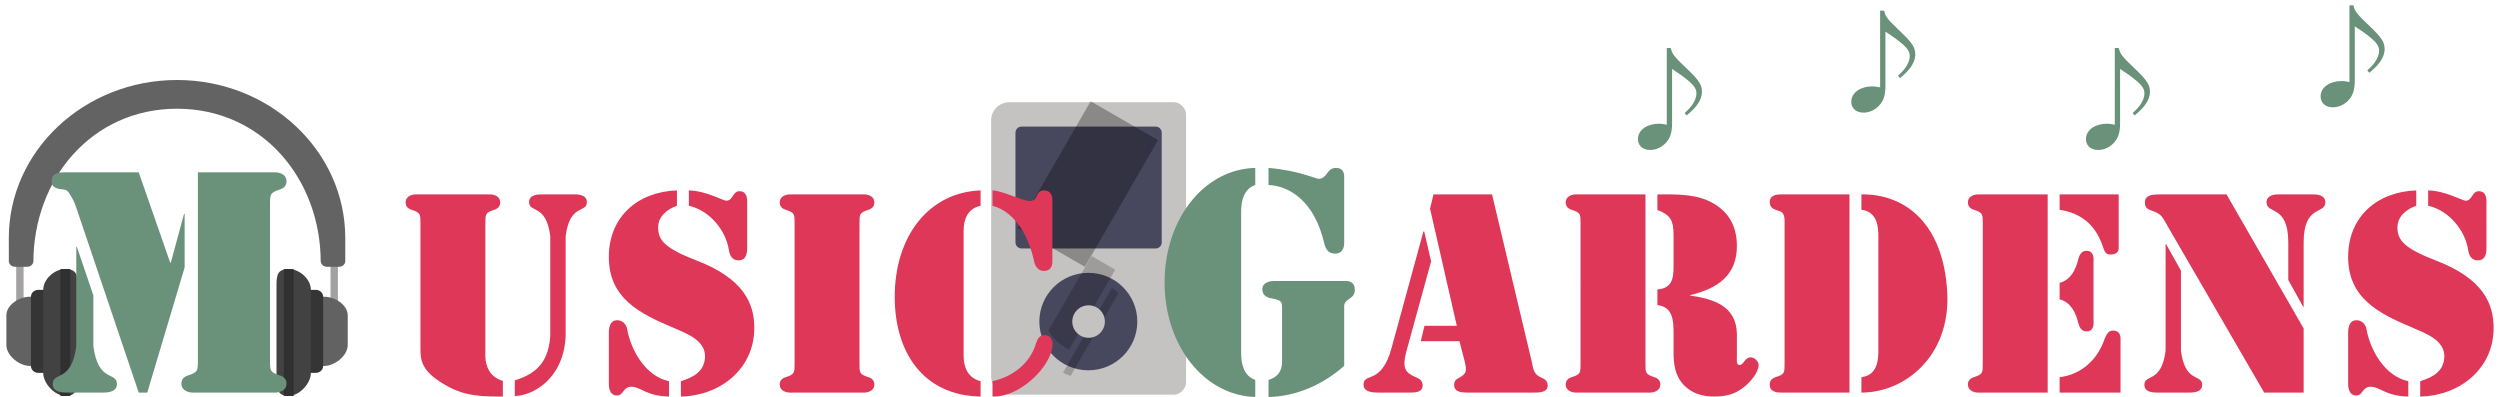 <svg version="1.1" id="レイヤー_1" xmlns="http://www.w3.org/2000/svg" xmlns:xlink="http://www.w3.org/1999/xlink" viewBox="0 0 466.345 74.435" width="466" height="74">
<style type="text/css">
	.st0{fill-rule:evenodd;clip-rule:evenodd;fill:#C4C3C2;}
	.st1{fill-rule:evenodd;clip-rule:evenodd;fill:#47475E;}
	.st2{opacity:0.2;clip-path:url(#SVGID_2_);fill-rule:evenodd;clip-rule:evenodd;}
	.st3{opacity:0.3;clip-path:url(#SVGID_4_);fill-rule:evenodd;clip-rule:evenodd;}
	.st4{fill-rule:evenodd;clip-rule:evenodd;fill:#A3A1A1;}
	.st5{fill-rule:evenodd;clip-rule:evenodd;fill:#636363;}
	.st6{fill-rule:evenodd;clip-rule:evenodd;fill:#626262;}
	.st7{fill-rule:evenodd;clip-rule:evenodd;fill:#353535;}
	.st8{fill-rule:evenodd;clip-rule:evenodd;fill:#424242;}
	.st9{fill-rule:evenodd;clip-rule:evenodd;fill:#303030;}
	.st10{fill:#6A9179;}
	.st11{fill:#DE3757;}
</style>
<g>
	<path class="st0" d="M188.024,19.168h30.904c1.13,0,2.261,1.143,2.261,2.285v50.262c0,1.143-1.131,2.285-2.261,2.285
		h-30.904c-1.872,0-3.39-1.535-3.39-3.427V22.595C184.634,20.702,186.152,19.168,188.024,19.168z"/>
	<path class="st1" d="M202.858,51.153c5.072,0,9.184,4.092,9.184,9.139s-4.111,9.139-9.184,9.139
		c-5.072,0-9.183-4.092-9.183-9.139S197.786,51.153,202.858,51.153z"/>
	<g>
		<defs>
			<path id="SVGID_1_" d="M202.858,51.153c5.072,0,9.184,4.092,9.184,9.139s-4.111,9.139-9.184,9.139
				c-5.072,0-9.183-4.092-9.183-9.139S197.786,51.153,202.858,51.153z"/>
		</defs>
		<clipPath id="SVGID_2_">
			<use xlink:href="#SVGID_1_"  style="overflow:visible;"/>
		</clipPath>
		
			<rect x="189.812" y="55.883" transform="matrix(0.5 -0.866 0.866 0.5 49.574 202.768)" class="st2" width="21.169" height="5.133"/>
		
			<rect x="193.284" y="60.682" transform="matrix(0.5 -0.866 0.866 0.5 48.715 207.278)" class="st2" width="21.169" height="1.535"/>
	</g>
	<path class="st0" d="M202.906,57.246c1.688,0,3.057,1.363,3.057,3.046c0,1.683-1.368,3.046-3.057,3.046
		c-1.687,0-3.055-1.363-3.055-3.046C199.851,58.609,201.219,57.246,202.906,57.246z"/>
	<path class="st1" d="M190.328,23.737h25.168c0.621,0,1.126,0.512,1.126,1.143v20.561c0,0.631-0.505,1.143-1.126,1.143
		h-25.168c-0.622,0-1.126-0.512-1.126-1.143V24.88C189.202,24.249,189.707,23.737,190.328,23.737z"/>
	<g>
		<defs>
			<path id="SVGID_3_" d="M190.328,23.737h25.168c0.621,0,1.126,0.512,1.126,1.143v20.561
				c0,0.631-0.505,1.143-1.126,1.143h-25.168c-0.622,0-1.126-0.512-1.126-1.143V24.88
				C189.202,24.249,189.707,23.737,190.328,23.737z"/>
		</defs>
		<clipPath id="SVGID_4_">
			<use xlink:href="#SVGID_3_"  style="overflow:visible;"/>
		</clipPath>
		
			<rect x="184.603" y="27.484" transform="matrix(0.5 -0.866 0.866 0.5 71.188 192.841)" class="st3" width="35.999" height="14.57"/>
	</g>
</g>
<g>
	<path class="st4" d="M1.841,46.128H3.223v10.81H1.841V46.128z M60.777,56.938V46.128h1.382v10.81H60.777z"/>
	<path class="st5" d="M0.455,44.583L0.454,44.619C0.454,44.183,0.454,44.244,0.455,44.583z M63.516,49.156
		c-0.107,0.493-0.571,0.864-1.128,0.864h-2.303c-0.557,0-1.021-0.371-1.128-0.864l-0.023-0.001
		c0-15.568-10.937-28.77-26.938-28.77S5.064,33.587,5.064,49.155l-0.023,0.001
		c-0.107,0.493-0.571,0.864-1.128,0.864H1.611c-0.556,0-1.021-0.371-1.128-0.864
		c-0.007-0.001-0.023-0.001-0.023-0.001c0-0.014-0.003-3.552-0.005-4.572C0.476,28.267,14.617,15,31.997,15
		c17.388,0,31.535,13.28,31.543,29.606l-0.001,4.549L63.516,49.156z M63.54,44.606c0-0.603,0-0.725,0,0.013V44.606z"
		/>
	<path class="st6" d="M4.604,55.641c1.381,0.074,0.897,1.232,0.897,3.195V64.76c0,1.963,0.405,3.78-0.897,3.854
		C2.517,68.733,0,66.685,0,64.722v-5.622C0,57.138,2.517,55.529,4.604,55.641z"/>
	<path class="st7" d="M5.986,54.344h2.302c0.763,0,1.382,0.581,1.382,1.297V68.614c0,0.716-0.618,1.297-1.382,1.297
		h-2.302c-0.763,0-1.382-0.581-1.382-1.297V55.641C4.604,54.925,5.223,54.344,5.986,54.344z"/>
	<path class="st8" d="M11.051,50.452c2.09,0,2.302,1.064,2.302,3.027v17.297c0.038,1.927-0.134,3.462-2.225,3.462
		s-4.221-2.364-4.221-4.327v-15.567C6.907,52.381,8.96,50.452,11.051,50.452z"/>
	<rect x="10.13" y="50.452" class="st9" width="1.841" height="23.783"/>
	<path class="st6" d="M59.395,55.641c-1.38,0.074-0.897,1.232-0.897,3.195V64.76c0,1.963-0.405,3.78,0.897,3.854
		C61.483,68.733,64,66.685,64,64.722v-5.622C64,57.138,61.483,55.529,59.395,55.641z"/>
	<path class="st7" d="M58.014,54.344h-2.302c-0.763,0-1.382,0.581-1.382,1.297V68.614c0,0.716,0.618,1.297,1.382,1.297
		h2.302c0.763,0,1.381-0.581,1.381-1.297V55.641C59.395,54.925,58.777,54.344,58.014,54.344z"/>
	<path class="st8" d="M52.949,50.452c-2.09,0-2.302,1.064-2.302,3.027v17.297c-0.039,1.927,0.134,3.462,2.225,3.462
		s4.221-2.364,4.221-4.327v-15.567C57.093,52.381,55.04,50.452,52.949,50.452z"/>
	<rect x="52.029" y="50.452" class="st9" width="1.841" height="23.783"/>
</g>
<path class="st10" d="M440.059,1c0.211,0.824,0.338,1.289,1.986,2.873c2.873,2.746,3.866,3.697,3.866,5.303
	c0,1.986-1.69,3.465-2.852,4.458l-0.402-0.423c0.718-0.655,2.218-2.049,2.218-3.739
	c0-0.845-0.549-1.479-1.268-2.134c-0.951-0.866-2.408-1.817-3.296-2.409v10.204c0,1.796-0.401,2.725-0.993,3.444
	c-0.739,0.93-1.923,1.542-3.106,1.542c-1.542,0-2.303-0.951-2.303-2.028c0-1.817,1.859-2.894,3.909-2.894
	c0.592,0,0.972,0.085,1.5,0.19V1H440.059z"/>
<path class="st10" d="M396.059,9c0.211,0.824,0.338,1.289,1.986,2.873c2.873,2.746,3.866,3.697,3.866,5.303
	c0,1.986-1.69,3.465-2.852,4.458l-0.402-0.423c0.718-0.655,2.218-2.049,2.218-3.739
	c0-0.845-0.549-1.479-1.268-2.134c-0.951-0.866-2.408-1.817-3.296-2.409v10.204c0,1.796-0.401,2.725-0.993,3.444
	c-0.739,0.93-1.923,1.542-3.106,1.542c-1.542,0-2.303-0.951-2.303-2.028c0-1.817,1.859-2.894,3.909-2.894
	c0.592,0,0.972,0.085,1.5,0.19V9H396.059z"/>
<path class="st10" d="M352.059,2c0.211,0.824,0.338,1.289,1.986,2.873c2.873,2.746,3.866,3.697,3.866,5.303
	c0,1.986-1.69,3.465-2.852,4.458l-0.402-0.423c0.718-0.655,2.218-2.049,2.218-3.739
	c0-0.845-0.549-1.479-1.268-2.134c-0.951-0.866-2.408-1.817-3.296-2.409v10.204c0,1.796-0.401,2.725-0.993,3.444
	c-0.739,0.93-1.923,1.542-3.106,1.542c-1.542,0-2.303-0.951-2.303-2.028c0-1.817,1.859-2.894,3.909-2.894
	c0.592,0,0.972,0.085,1.5,0.19V2H352.059z"/>
<path class="st10" d="M312.059,9c0.211,0.824,0.338,1.289,1.986,2.873c2.873,2.746,3.866,3.697,3.866,5.303
	c0,1.986-1.69,3.465-2.852,4.458l-0.402-0.423c0.718-0.655,2.218-2.049,2.218-3.739
	c0-0.845-0.549-1.479-1.268-2.134c-0.951-0.866-2.408-1.817-3.296-2.409v10.204c0,1.796-0.401,2.725-0.993,3.444
	c-0.739,0.93-1.923,1.542-3.106,1.542c-1.542,0-2.303-0.951-2.303-2.028c0-1.817,1.859-2.894,3.909-2.894
	c0.592,0,0.972,0.085,1.5,0.19V9H312.059z"/>
<g>
	<path class="st10" d="M10.789,32.312H24.811l5.907,16.948h0.11l2.484-9.164h0.11V50.144l-7.011,23.463H24.811
		L13.273,39.434c-0.276-0.828-0.552-1.656-0.994-2.373c-0.497-0.828-0.718-1.491-1.656-1.546
		c-0.663-0.055-2.153-0.166-2.153-1.491C8.47,32.312,10.126,32.312,10.789,32.312z M13.107,46.28h0.11
		l3.091,9.109v9.496c0.883,6.901,4.417,4.748,4.417,7.122c0,1.711-2.263,1.601-2.871,1.601h-6.293
		c-0.607,0-2.871,0.11-2.871-1.601c0-2.374,3.533-0.221,4.417-7.122V46.28z M35.908,32.312h14.574
		c0.221,0,2.042,0.11,2.042,1.711c0,0.773-0.497,1.27-1.214,1.491c-1.932,0.607-1.877,0.939-1.877,2.981v28.928
		c0,2.042-0.055,2.374,1.877,2.981c0.718,0.221,1.214,0.718,1.214,1.491c0,1.601-1.822,1.711-2.042,1.711H34.858
		c-0.221,0-2.042-0.11-2.042-1.711c0-0.773,0.497-1.27,1.215-1.491c1.932-0.607,1.877-0.939,1.877-2.981V32.312z"/>
	<path class="st11" d="M93.086,74.352c-3.925,0-6.956-0.049-10.384-1.938c-4.471-2.484-5.067-4.372-5.067-6.856V42.009
		c0-1.838,0.05-2.136-1.69-2.683c-0.645-0.199-1.093-0.646-1.093-1.342c0-1.44,1.64-1.54,1.838-1.54h14.06
		c0.199,0,1.838,0.1,1.838,1.54c0,0.696-0.447,1.143-1.093,1.342c-1.739,0.546-1.689,0.844-1.689,2.683v23.898
		c0,0.497-0.447,4.422,3.279,5.515V74.352z M101.98,44.294c-0.795-6.21-3.975-4.272-3.975-6.409
		c0-1.54,2.037-1.441,2.583-1.441h5.664c0.546,0,2.583-0.1,2.583,1.441c0,2.136-3.18,0.199-3.975,6.409v18.73
		c-0.398,8.198-6.31,11.179-9.539,11.229v-2.932c4.571-1.391,6.359-3.975,6.658-8.396V44.294z"/>
	<path class="st11" d="M125.726,38.581c-1.888,0.646-3.528,2.037-3.528,4.074c0,2.434,1.341,3.925,7.254,6.21
		c8.793,3.378,10.781,8.048,10.781,12.619c0,7.701-6.409,12.719-13.762,12.868v-2.881
		c2.385-0.745,4.422-1.838,4.521-4.571c0.099-3.13-3.577-4.422-5.962-5.465
		c-6.26-2.633-12.073-5.465-12.073-13.265c0-7.552,5.465-12.222,12.769-12.47V38.581z M112.957,62.478
		c0-1.044,0.199-2.435,1.59-2.435c0.994,0,1.689,0.795,1.838,1.64c0.696,3.975,3.478,8.893,7.85,9.788v2.881
		c-4.322-0.099-5.266-1.838-7.055-1.838c-1.59,0-1.44,1.64-2.683,1.64c-1.54,0-1.54-1.838-1.54-2.086V62.478z
		 M138.892,46.431c0,1.143-0.199,2.385-1.639,2.385c-1.192,0-1.64-0.944-1.789-1.938
		c-0.546-3.677-3.627-7.453-7.502-8.297v-2.881c3.13,0.05,6.459,1.938,7.005,1.938
		c1.292,0,1.192-1.789,2.484-1.789c1.54,0,1.441,1.689,1.441,2.086V46.431z"/>
	<path class="st11" d="M159.956,68.043c0,1.838-0.05,2.136,1.689,2.683c0.646,0.198,1.093,0.645,1.093,1.341
		c0,1.441-1.64,1.54-1.838,1.54h-14.06c-0.199,0-1.838-0.099-1.838-1.54c0-0.696,0.447-1.143,1.093-1.341
		c1.739-0.547,1.69-0.845,1.69-2.683V42.009c0-1.838,0.049-2.136-1.69-2.683
		c-0.646-0.199-1.093-0.646-1.093-1.342c0-1.44,1.639-1.54,1.838-1.54h14.06c0.199,0,1.838,0.1,1.838,1.54
		c0,0.696-0.447,1.143-1.093,1.342c-1.739,0.546-1.689,0.844-1.689,2.683V68.043z"/>
	<path class="st11" d="M182.659,74.352c-10.931-0.199-16.098-8.496-16.098-18.681c0-11.477,6.459-19.625,16.098-19.972
		v2.881c-2.385,0.497-3.18,2.534-3.18,4.621V66.751c0,2.086,0.795,4.123,3.18,4.72V74.352z M184.894,35.699
		c1.838,0.05,5.664,1.987,6.956,1.987c0.746,0,1.044-0.298,1.341-0.944c0.298-0.645,0.646-1.043,1.342-1.043
		c1.59,0,1.59,1.54,1.59,1.789v11.526c0,0.248,0,1.789-1.59,1.789c-1.044,0-1.64-0.845-1.838-1.789
		c-0.845-4.024-3.18-9.191-7.8-10.434V35.699z M194.682,62.826c0.944,0,1.491,0.795,1.491,1.69
		c-0.1,4.074-6.111,10.036-11.278,9.837v-2.881c3.826-0.845,7.055-3.378,8.148-7.055
		C193.34,63.571,193.638,62.826,194.682,62.826z"/>
	<path class="st10" d="M231.511,66.154c0,1.987,0.441,4.306,2.65,5.079v3.202
		c-9.606-0.276-17.004-9.661-17.004-21.475c0-11.87,7.398-21.254,17.004-21.476v3.202
		c-2.208,0.773-2.65,3.036-2.65,5.024V66.154z M236.644,71.233c2.429-0.717,2.54-2.595,2.54-3.533v-9.937
		c0-1.214-0.055-1.491-2.263-1.877c-0.883-0.221-1.435-0.718-1.435-1.656c0-1.491,1.932-1.546,2.208-1.546h13.194
		c0.275,0,1.932-0.166,1.932,1.656c0,0.939-0.496,1.325-0.993,1.656c-1.159,0.718-0.994,1.38-0.994,1.656V68.583
		c-3.864,3.478-8.943,5.742-14.188,5.852V71.233z M236.644,31.484c5.797,0.497,8.778,2.043,9.385,2.043
		c1.656,0,1.491-2.043,3.257-2.043c1.656,0,1.546,1.491,1.546,1.767v12.311c0,0.276,0,1.988-1.711,1.988
		c-1.435,0-1.822-1.049-2.098-2.208c-1.711-7.066-5.907-10.434-10.379-10.655V31.484z"/>
	<path class="st11" d="M267.129,49.014l-4.67,16.991c-0.795,3.031-0.1,3.876,1.59,4.621
		c0.795,0.348,1.49,0.646,1.49,1.64c0,1.391-1.59,1.341-2.583,1.341h-5.714c-0.993,0-2.782-0.05-2.782-1.491
		c0-1.192,0.845-1.143,1.938-1.689c1.043-0.546,2.385-1.689,3.329-5.217l5.962-21.811h0.148L267.129,49.014z
		 M272.446,63.969h-7.254l0.695-2.882h6.061l-5.018-21.96l0.645-2.683h10.979l7.453,31.399
		c0.298,1.391,0.348,2.335,1.738,2.931c0.695,0.298,1.242,0.646,1.242,1.54c0,1.341-1.789,1.292-2.732,1.292
		h-12.371c-0.994,0-2.435-0.099-2.435-1.391c0-0.795,0.298-1.044,0.944-1.391c1.291-0.745,1.49-1.093,1.043-3.031
		L272.446,63.969z"/>
	<path class="st11" d="M295.149,42.009c0-1.838,0.05-2.136-1.69-2.683c-0.645-0.199-1.093-0.646-1.093-1.342
		c0-1.44,1.639-1.54,1.838-1.54h13.116v31.598c0,1.838-0.05,2.136,1.69,2.683
		c0.645,0.198,1.093,0.645,1.093,1.341c0,1.441-1.64,1.54-1.838,1.54h-14.06c-0.199,0-1.838-0.099-1.838-1.54
		c0-0.696,0.447-1.143,1.093-1.341c1.739-0.547,1.69-0.845,1.69-2.683V42.009z M309.556,36.444h0.249
		c3.229,0,6.607-0.1,9.589,1.341c3.328,1.64,5.018,4.372,5.067,8.148c0.1,5.714-3.677,8.198-8.744,9.39
		v0.099c4.422,0.646,8.645,1.938,8.744,7.204v4.372c0,0.447-0.149,1.441,0.497,1.441
		c0.795,0,0.943-1.441,2.137-1.441c0.645,0,1.44,0.745,1.44,1.441c0,1.441-1.64,3.279-2.733,4.123
		c-1.688,1.391-3.477,1.789-5.613,1.789s-4.074-0.546-5.614-2.086c-1.739-1.789-1.987-3.975-1.987-6.31v-3.379
		c0-2.285-0.05-5.067-3.031-5.365v-2.932c2.684-0.248,3.031-1.888,3.031-4.322v-6.012
		c0-2.484-0.547-3.676-3.031-4.571V36.444z"/>
	<path class="st11" d="M345.574,73.607h-12.619c-1.093,0-2.335-0.099-2.335-1.54c0-0.696,0.447-1.143,1.093-1.341
		c1.739-0.547,1.69-0.845,1.69-2.683V42.009c0-0.745,0.1-2.087-0.844-2.385
		c-0.994-0.348-1.938-0.497-1.938-1.739c0-1.292,1.242-1.441,2.235-1.441h12.719V73.607z M347.81,36.444
		c8.446-0.1,15.501,5.763,16.098,18.581c0.546,11.676-7.851,18.581-16.098,18.581v-2.881
		c3.031-0.398,3.18-3.229,3.18-5.118V44.443c0-1.888-0.148-4.72-3.18-5.117V36.444z"/>
	<path class="st11" d="M369.618,36.444h13.116v37.163h-13.116c-0.198,0-1.838-0.099-1.838-1.54
		c0-0.696,0.447-1.143,1.093-1.341c1.739-0.547,1.69-0.845,1.69-2.683V42.009c0-1.838,0.05-2.136-1.69-2.683
		c-0.645-0.199-1.093-0.646-1.093-1.342C367.78,36.544,369.419,36.444,369.618,36.444z M384.97,36.444h11.079
		v10.085c0,0.248-0.05,1.192-1.54,1.192c-0.845,0-1.094-0.497-1.342-1.242c-1.292-4.024-3.826-6.459-8.197-7.154
		V36.444z M384.97,53.038c2.086-0.546,3.03-2.484,3.478-4.372c0.248-0.844,0.546-1.639,1.59-1.639
		c1.54,0,1.292,1.789,1.292,2.186v10.731c0,0.398,0.248,2.186-1.292,2.186c-1.044,0-1.342-0.795-1.59-1.64
		c-0.447-1.888-1.392-3.826-3.478-4.372V53.038z M384.97,70.726c4.023-0.497,7.104-3.229,8.445-7.204
		c0.348-0.745,0.646-1.54,1.541-1.54c1.59,0,1.44,1.49,1.44,1.689v9.937h-11.427V70.726z"/>
	<path class="st11" d="M404.841,45.785h0.1l2.781,4.968v15.004c0.795,6.21,3.975,4.273,3.975,6.409
		c0,1.54-2.037,1.441-2.583,1.441h-5.664c-0.546,0-2.583,0.099-2.583-1.441c0-2.136,3.18-0.199,3.975-6.409V45.785z
		 M430.726,61.584v12.023h-7.403l-18.184-31.35c-0.795-1.391-1.044-2.136-2.683-2.683
		c-0.845-0.298-1.49-0.497-1.49-1.59c0-1.49,1.49-1.49,2.533-1.54h12.769L430.726,61.584z M427.844,45.437
		c0-7.105-4.074-5.217-4.074-7.502c0-1.391,1.64-1.49,2.136-1.49h6.758c0.496,0,2.136,0.1,2.136,1.49
		c0,2.286-4.073,0.398-4.073,7.502v12.073h-0.1l-2.782-5.018V45.437z"/>
	<path class="st11" d="M451.838,38.581c-1.888,0.646-3.528,2.037-3.528,4.074c0,2.434,1.342,3.925,7.254,6.21
		c8.794,3.378,10.781,8.048,10.781,12.619c0,7.701-6.408,12.719-13.762,12.868v-2.881
		c2.385-0.745,4.422-1.838,4.521-4.571c0.099-3.13-3.578-4.422-5.963-5.465
		c-6.26-2.633-12.072-5.465-12.072-13.265c0-7.552,5.465-12.222,12.769-12.47V38.581z M439.07,62.478
		c0-1.044,0.199-2.435,1.59-2.435c0.994,0,1.69,0.795,1.838,1.64c0.695,3.975,3.478,8.893,7.85,9.788v2.881
		c-4.322-0.099-5.266-1.838-7.055-1.838c-1.59,0-1.44,1.64-2.683,1.64c-1.54,0-1.54-1.838-1.54-2.086V62.478z
		 M465.003,46.431c0,1.143-0.198,2.385-1.639,2.385c-1.192,0-1.64-0.944-1.789-1.938
		c-0.547-3.677-3.627-7.453-7.502-8.297v-2.881c3.13,0.05,6.459,1.938,7.006,1.938c1.291,0,1.191-1.789,2.483-1.789
		c1.54,0,1.44,1.689,1.44,2.086V46.431z"/>
</g>
</svg>
